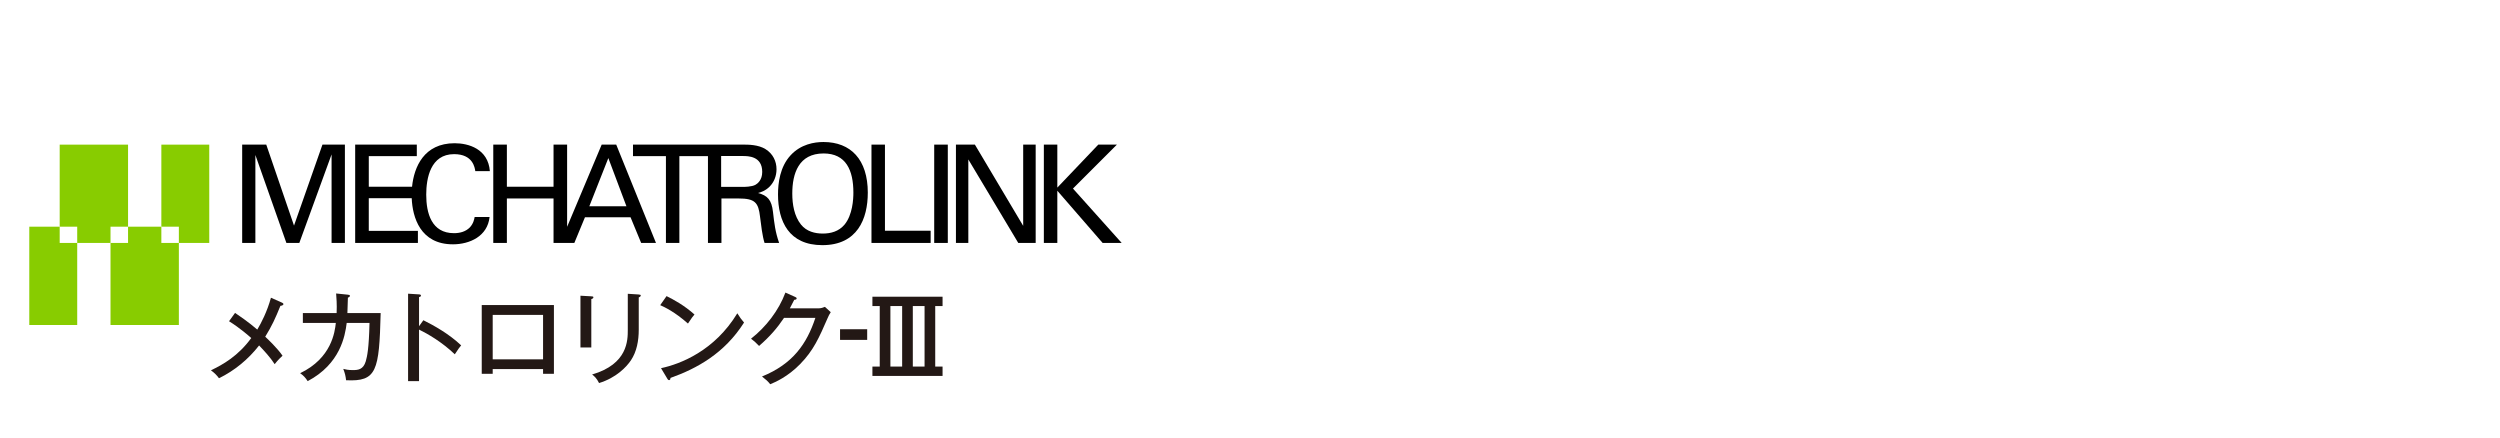 <?xml version="1.0" encoding="UTF-8"?><svg xmlns="http://www.w3.org/2000/svg" width="200" height="35" viewBox="0 0 200 35"><defs><style>.cls-1{fill:#231815;}.cls-1,.cls-2,.cls-3{stroke-width:0px;}.cls-2{fill:#8c0;}.cls-3{fill:#000;}</style></defs><g id="_レイヤー_2"><path class="cls-1" d="M22.561,24.211c.064.024.113.072.113.121,0,.064-.089.121-.242.137-.41,1.013-.675,1.592-1.214,2.469.169.153.989.933,1.384,1.52-.089.08-.362.33-.628.675-.354-.547-.837-1.069-1.246-1.496-.86,1.102-1.954,2.01-3.209,2.622-.217-.282-.329-.394-.644-.635.949-.45,2.18-1.142,3.225-2.582-.137-.121-.893-.796-1.777-1.343l.482-.667c.218.145,1.094.74,1.777,1.335.307-.507.789-1.432,1.094-2.549l.885.394Z"/><path class="cls-1" d="M27.832,23.576c.097.008.161.024.161.088,0,.041-.032.113-.161.145,0,.201-.008.482-.04,1.238h2.662c-.12,4.648-.313,5.492-2.767,5.372-.04-.346-.088-.547-.225-.909.185.048.394.097.756.097.41,0,.844-.024,1.045-.708.113-.394.25-1.021.298-3.064h-1.825c-.129,1.045-.516,3.281-3.121,4.656-.185-.281-.321-.434-.603-.635,2.517-1.206,2.774-3.297,2.854-4.021h-2.637v-.788h2.701c.032-.732-.016-1.23-.04-1.568l.94.096Z"/><path class="cls-1" d="M33.869,25.618c.844.418,2.066,1.102,3.023,2.011-.098.121-.25.305-.508.715-1.053-1.005-2.187-1.648-2.862-1.978v4.125h-.876v-6.996l.885.056c.096.008.145.032.145.096,0,.089-.097.105-.153.121v2.332l.347-.482Z"/><path class="cls-1" d="M39.416,29.526v.378h-.877v-5.5h5.774v5.5h-.868v-.378h-4.029ZM43.445,28.747v-3.555h-4.029v3.555h4.029Z"/><path class="cls-1" d="M47.305,23.705c.096.008.168.008.168.08,0,.089-.112.129-.168.145v3.868h-.869v-4.141l.869.048ZM51.1,23.56c.129.008.161.032.161.073,0,.104-.112.136-.161.161v2.573c0,.893-.16,1.761-.627,2.46-.346.515-1.158,1.391-2.549,1.817-.186-.386-.395-.563-.555-.684,2.854-.836,2.854-2.734,2.854-3.578v-2.879l.877.056Z"/><path class="cls-1" d="M53.324,23.688c.587.29,1.415.74,2.235,1.472-.104.121-.249.297-.522.724-1.062-.941-1.865-1.311-2.22-1.472l.507-.724ZM52.882,29.454c1.544-.33,4.278-1.383,6.104-4.391.257.394.273.434.538.74-1.567,2.469-3.763,3.675-5.886,4.431,0,.089-.032.177-.112.177-.064,0-.104-.057-.129-.097l-.515-.86Z"/><path class="cls-1" d="M65.447,24.669c.257,0,.401-.064.547-.121l.466.426c-.128.201-.161.273-.257.49-.676,1.552-1.118,2.565-2.195,3.667-.998,1.021-1.986,1.439-2.389,1.608-.201-.25-.322-.354-.659-.619,2.468-1.005,3.578-2.605,4.27-4.688h-2.509c-.547.812-1.117,1.479-1.994,2.243-.33-.33-.354-.362-.644-.579,1.19-.933,2.212-2.244,2.751-3.691l.787.354c.041.016.113.048.113.121,0,.081-.121.104-.193.104-.08.169-.129.266-.354.684h2.26Z"/><path class="cls-1" d="M69.375,27.191h-2.171v-.852h2.171v.852Z"/><path class="cls-1" d="M75.405,23.737v.748h-.587v4.841h.587v.748h-5.612v-.748h.586v-4.841h-.586v-.748h5.612ZM71.232,24.484v4.841h.94v-4.841h-.94ZM73.025,24.484v4.841h.94v-4.841h-.94Z"/></g><g id="_レイヤー_"><polygon class="cls-2" points="12.908 18.135 12.908 11.571 16.741 11.571 16.741 19.435 14.309 19.435 14.309 18.135 12.908 18.135 12.908 18.135"/><polygon class="cls-2" points="4.775 18.135 4.775 11.571 10.244 11.571 10.244 18.135 8.841 18.135 8.841 19.435 6.177 19.435 6.177 18.135 4.775 18.135 4.775 18.135"/><polygon class="cls-2" points="10.244 18.135 12.908 18.135 12.908 19.435 14.309 19.435 14.309 26 8.841 26 8.841 19.435 10.244 19.435 10.244 18.135 10.244 18.135"/><polygon class="cls-2" points="4.775 18.135 4.775 19.435 6.177 19.435 6.177 26 2.343 26 2.343 18.135 4.775 18.135 4.775 18.135"/><polygon class="cls-3" points="19.374 11.57 19.374 19.435 20.43 19.435 20.43 12.398 22.911 19.435 23.946 19.435 26.526 12.353 26.526 19.435 27.592 19.435 27.592 11.57 25.796 11.57 23.521 18.048 21.301 11.57 19.374 11.57 19.374 11.57"/><path class="cls-3" d="M36.229,19.546c1.348,0,2.774-.643,2.938-2.188h-1.195c-.033.187-.099.524-.381.831-.339.346-.797.465-1.274.465-1.796,0-2.219-1.6-2.219-3.079,0-1.306.336-3.243,2.23-3.243,1.513,0,1.654,1.089,1.696,1.36h1.166c-.143-1.784-1.708-2.233-2.819-2.233-2.453,0-3.248,1.9-3.407,3.482h-3.461v-2.448h3.842v-.924h-4.931v7.866h5.018v-.965h-3.93v-2.613h3.435c.063,1.525.686,3.689,3.291,3.689h0Z"/><path class="cls-3" d="M40.55,11.569h-1.088v7.866h1.088v-3.557h3.733v3.557h1.664l.85-2.055h3.646l.849,2.055h1.186l-3.18-7.866h-1.163l-2.766,6.576v-6.576h-1.086v3.372h-3.733v-3.372h0ZM47.146,16.5l1.521-3.854,1.448,3.854h-2.97Z"/><path class="cls-3" d="M60.804,17.347c.076.599.185,1.556.36,2.088h1.166c-.308-.878-.384-1.554-.491-2.478-.11-.981-.448-1.318-1.197-1.515.238-.066.587-.174.925-.511.347-.348.554-.84.554-1.393,0-.631-.282-1.231-.87-1.601-.577-.369-1.404-.369-1.805-.369h-8.807v.924h2.635v6.943h1.075v-6.943h2.287v6.943h1.079v-3.557h1.37c1.319,0,1.589.325,1.72,1.469h0ZM57.691,14.952v-2.47h1.719c.436,0,1.568,0,1.568,1.275,0,.652-.38.935-.536,1.023-.292.172-.913.172-1.033.172h-1.719Z"/><path class="cls-3" d="M69.424,15.42c0-2.666-1.37-4.059-3.549-4.059-.728,0-1.808.176-2.621,1.056-.863.927-1.013,2.243-1.013,3.136,0,2.155.869,4.059,3.548,4.059,2.798,0,3.634-2.1,3.634-4.192h0ZM64.081,17.968c-.543-.676-.698-1.622-.698-2.481,0-1.611.513-3.211,2.504-3.211,1.797,0,2.384,1.349,2.384,3.135,0,.534-.065,1.774-.707,2.557-.458.546-1.098.717-1.741.717-.623,0-1.296-.163-1.742-.717h0Z"/><polygon class="cls-3" points="69.718 11.569 69.718 19.435 74.452 19.435 74.452 18.458 70.796 18.458 70.796 11.569 69.718 11.569 69.718 11.569"/><polygon class="cls-3" points="74.737 11.569 74.737 19.435 75.824 19.435 75.824 11.569 74.737 11.569 74.737 11.569"/><polygon class="cls-3" points="76.475 11.569 76.475 19.435 77.466 19.435 77.466 12.754 81.462 19.435 82.854 19.435 82.854 11.569 81.855 11.569 81.855 18.068 77.991 11.569 76.475 11.569 76.475 11.569"/><polygon class="cls-3" points="83.508 11.569 83.508 19.435 84.586 19.435 84.586 15.258 88.21 19.435 89.734 19.435 85.837 15.085 89.352 11.569 87.863 11.569 84.586 15.008 84.586 11.569 83.508 11.569 83.508 11.569"/></g></svg>